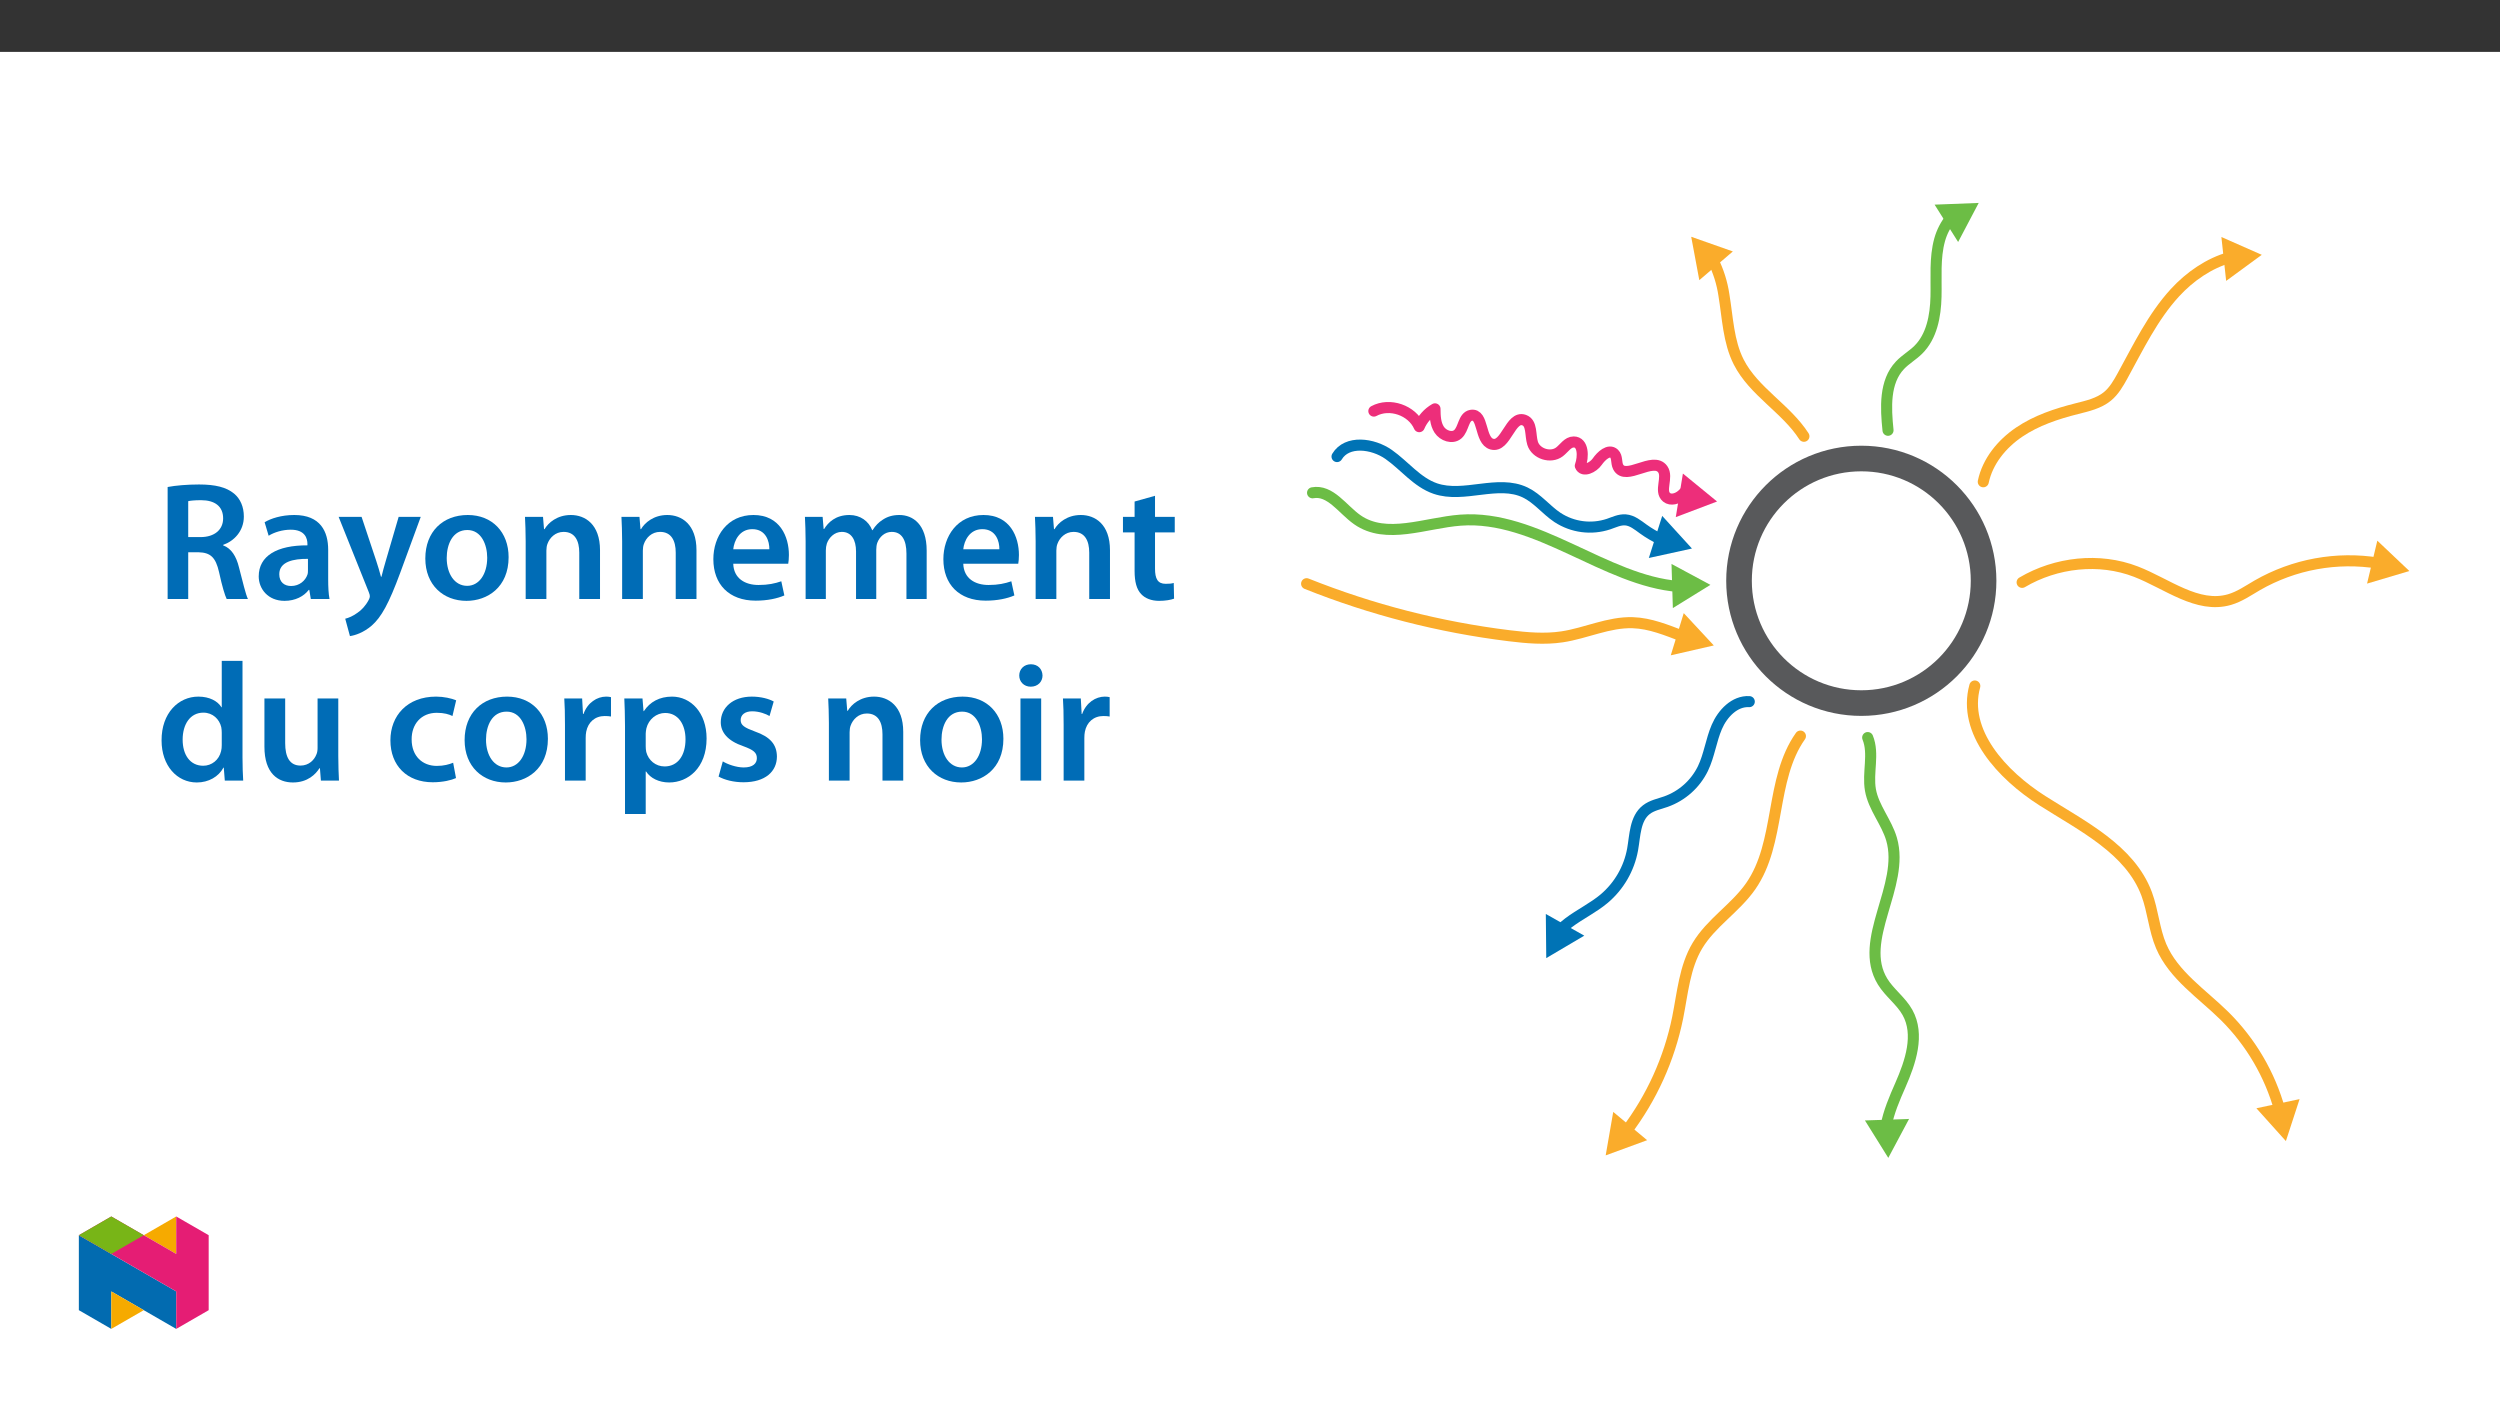 ﻿<?xml version="1.0" encoding="utf-8"?>
<svg xmlns="http://www.w3.org/2000/svg" xmlns:xlink="http://www.w3.org/1999/xlink" viewBox="0 0 960 540" version="1.1">
  <rect x="0" y="0" width="960" height="540" fill="#333333" stroke="none"/>
  <defs>
    <g>
      <symbol overflow="visible" id="glyph0-0">
        <path style="stroke:none;" d="M 0 0 L 32.375 0 L 32.375 -45.328 L 0 -45.328 Z M 16.188 -25.578 L 5.188 -42.094 L 27.188 -42.094 Z M 18.125 -22.656 L 29.141 -39.172 L 29.141 -6.156 Z M 5.188 -3.234 L 16.188 -19.75 L 27.188 -3.234 Z M 3.234 -39.172 L 14.25 -22.656 L 3.234 -6.156 Z M 3.234 -39.172 " />
      </symbol>
      <symbol overflow="visible" id="glyph0-1">
        <path style="stroke:none;" d="M 4.594 0 L 12.5 0 L 12.5 -17.938 L 16.516 -17.938 C 21.047 -17.812 23.047 -16 24.344 -10.297 C 25.516 -4.859 26.609 -1.297 27.266 0 L 35.422 0 C 34.578 -1.688 33.406 -6.734 31.984 -12.172 C 30.953 -16.375 29.078 -19.422 25.906 -20.594 L 25.906 -20.781 C 30.047 -22.203 33.859 -26.031 33.859 -31.656 C 33.859 -35.422 32.5 -38.469 30.109 -40.469 C 27.125 -42.922 22.922 -43.969 16.641 -43.969 C 12.047 -43.969 7.641 -43.578 4.594 -43 Z M 12.5 -37.562 C 13.281 -37.75 14.891 -37.938 17.422 -37.938 C 22.594 -37.938 25.906 -35.672 25.906 -30.953 C 25.906 -26.609 22.594 -23.766 17.219 -23.766 L 12.5 -23.766 Z M 12.5 -37.562 " />
      </symbol>
      <symbol overflow="visible" id="glyph0-2">
        <path style="stroke:none;" d="M 28.75 -18.906 C 28.75 -25.828 25.828 -32.25 15.734 -32.25 C 10.75 -32.25 6.672 -30.891 4.344 -29.469 L 5.891 -24.281 C 8.031 -25.641 11.266 -26.609 14.375 -26.609 C 19.938 -26.609 20.781 -23.188 20.781 -21.109 L 20.781 -20.594 C 9.125 -20.656 2.078 -16.578 2.078 -8.672 C 2.078 -3.891 5.641 0.719 11.984 0.719 C 16.125 0.719 19.422 -1.031 21.297 -3.5 L 21.5 -3.5 L 22.078 0 L 29.266 0 C 28.875 -1.938 28.75 -4.734 28.75 -7.578 Z M 20.984 -11.078 C 20.984 -10.484 20.984 -9.906 20.781 -9.328 C 20 -7.062 17.734 -4.984 14.5 -4.984 C 11.984 -4.984 9.969 -6.406 9.969 -9.516 C 9.969 -14.312 15.344 -15.469 20.984 -15.406 Z M 20.984 -11.078 " />
      </symbol>
      <symbol overflow="visible" id="glyph0-3">
        <path style="stroke:none;" d="M 0.516 -31.531 L 12.109 -2.594 C 12.438 -1.812 12.5 -1.359 12.5 -1.031 C 12.5 -0.641 12.375 -0.188 12.047 0.391 C 10.938 2.531 9.188 4.406 7.641 5.375 C 6.016 6.547 4.406 7.25 3.047 7.578 L 4.859 14.25 C 6.797 13.984 10.031 12.953 13.203 10.234 C 16.906 7 19.812 1.75 24.156 -10.031 L 32.047 -31.531 L 23.562 -31.531 L 18.641 -14.703 C 18 -12.688 17.422 -10.297 16.969 -8.547 L 16.766 -8.547 C 16.312 -10.297 15.609 -12.688 14.953 -14.641 L 9.328 -31.531 Z M 0.516 -31.531 " />
      </symbol>
      <symbol overflow="visible" id="glyph0-4">
        <path style="stroke:none;" d="M 18.578 -32.25 C 9.062 -32.25 2.266 -25.906 2.266 -15.547 C 2.266 -5.375 9.188 0.719 18.062 0.719 C 26.094 0.719 34.25 -4.469 34.25 -16.062 C 34.25 -25.641 27.969 -32.25 18.578 -32.25 Z M 18.391 -26.484 C 23.828 -26.484 26.031 -20.781 26.031 -15.859 C 26.031 -9.453 22.859 -5.047 18.328 -5.047 C 13.531 -5.047 10.484 -9.641 10.484 -15.734 C 10.484 -20.984 12.75 -26.484 18.391 -26.484 Z M 18.391 -26.484 " />
      </symbol>
      <symbol overflow="visible" id="glyph0-5">
        <path style="stroke:none;" d="M 4.281 0 L 12.234 0 L 12.234 -18.578 C 12.234 -19.484 12.375 -20.469 12.625 -21.109 C 13.469 -23.5 15.672 -25.766 18.844 -25.766 C 23.188 -25.766 24.859 -22.344 24.859 -17.812 L 24.859 0 L 32.828 0 L 32.828 -18.719 C 32.828 -28.688 27.125 -32.25 21.625 -32.25 C 16.375 -32.25 12.953 -29.266 11.531 -26.812 L 11.328 -26.812 L 10.938 -31.531 L 4.016 -31.531 C 4.141 -28.812 4.281 -25.766 4.281 -22.141 Z M 4.281 0 " />
      </symbol>
      <symbol overflow="visible" id="glyph0-6">
        <path style="stroke:none;" d="M 31.016 -13.531 C 31.141 -14.25 31.281 -15.406 31.281 -16.906 C 31.281 -23.828 27.906 -32.25 17.672 -32.25 C 7.578 -32.25 2.266 -24.016 2.266 -15.281 C 2.266 -5.641 8.281 0.641 18.516 0.641 C 23.047 0.641 26.812 -0.188 29.531 -1.359 L 28.359 -6.797 C 25.906 -5.953 23.312 -5.375 19.625 -5.375 C 14.5 -5.375 10.094 -7.828 9.906 -13.531 Z M 9.906 -19.094 C 10.234 -22.344 12.297 -26.812 17.219 -26.812 C 22.531 -26.812 23.828 -22.016 23.766 -19.094 Z M 9.906 -19.094 " />
      </symbol>
      <symbol overflow="visible" id="glyph0-7">
        <path style="stroke:none;" d="M 4.281 0 L 12.047 0 L 12.047 -18.641 C 12.047 -19.547 12.172 -20.469 12.438 -21.297 C 13.203 -23.438 15.219 -25.766 18.188 -25.766 C 21.891 -25.766 23.641 -22.656 23.641 -18.266 L 23.641 0 L 31.406 0 L 31.406 -18.906 C 31.406 -19.812 31.531 -20.844 31.797 -21.562 C 32.641 -23.828 34.641 -25.766 37.359 -25.766 C 41.188 -25.766 43 -22.656 43 -17.422 L 43 0 L 50.766 0 L 50.766 -18.578 C 50.766 -28.688 45.453 -32.25 40.281 -32.25 C 37.625 -32.25 35.609 -31.594 33.797 -30.375 C 32.375 -29.469 31.078 -28.172 29.984 -26.422 L 29.844 -26.422 C 28.484 -29.922 25.25 -32.25 21.109 -32.25 C 15.734 -32.25 12.891 -29.328 11.391 -26.875 L 11.203 -26.875 L 10.812 -31.531 L 4.016 -31.531 C 4.141 -28.812 4.281 -25.766 4.281 -22.141 Z M 4.281 0 " />
      </symbol>
      <symbol overflow="visible" id="glyph0-8">
        <path style="stroke:none;" d="M 5.562 -37.422 L 5.562 -31.531 L 1.094 -31.531 L 1.094 -25.578 L 5.562 -25.578 L 5.562 -10.75 C 5.562 -6.609 6.344 -3.688 8.094 -1.875 C 9.578 -0.266 11.984 0.719 14.953 0.719 C 17.422 0.719 19.547 0.328 20.719 -0.125 L 20.594 -6.156 C 19.688 -5.891 18.906 -5.828 17.484 -5.828 C 14.438 -5.828 13.406 -7.766 13.406 -11.656 L 13.406 -25.578 L 20.984 -25.578 L 20.984 -31.531 L 13.406 -31.531 L 13.406 -39.625 Z M 5.562 -37.422 " />
      </symbol>
      <symbol overflow="visible" id="glyph0-9">
        <path style="stroke:none;" d="M 25.375 -45.969 L 25.375 -28.172 L 25.25 -28.172 C 23.828 -30.5 20.719 -32.25 16.375 -32.25 C 8.812 -32.25 2.203 -25.969 2.266 -15.406 C 2.266 -5.703 8.219 0.719 15.797 0.719 C 20.328 0.719 24.156 -1.484 26.031 -4.984 L 26.156 -4.984 L 26.547 0 L 33.609 0 C 33.469 -2.141 33.344 -5.641 33.344 -8.875 L 33.344 -45.969 Z M 25.375 -13.656 C 25.375 -12.828 25.312 -12.047 25.125 -11.328 C 24.344 -7.906 21.5 -5.703 18.266 -5.703 C 13.203 -5.703 10.359 -9.906 10.359 -15.734 C 10.359 -21.562 13.203 -26.094 18.328 -26.094 C 21.953 -26.094 24.469 -23.562 25.188 -20.531 C 25.312 -19.875 25.375 -19.031 25.375 -18.391 Z M 25.375 -13.656 " />
      </symbol>
      <symbol overflow="visible" id="glyph0-10">
        <path style="stroke:none;" d="M 32.5 -31.531 L 24.547 -31.531 L 24.547 -12.5 C 24.547 -11.594 24.406 -10.688 24.094 -10.031 C 23.312 -7.969 21.234 -5.766 18 -5.766 C 13.797 -5.766 12.109 -9.125 12.109 -14.375 L 12.109 -31.531 L 4.141 -31.531 L 4.141 -13.016 C 4.141 -2.719 9.391 0.719 15.094 0.719 C 20.781 0.719 23.891 -2.531 25.25 -4.734 L 25.453 -4.734 L 25.828 0 L 32.766 0 C 32.641 -2.594 32.5 -5.703 32.5 -9.453 Z M 32.5 -31.531 " />
      </symbol>
      <symbol overflow="visible" id="glyph0-11">
        <path style="stroke:none;" d="M 26.359 -6.859 C 24.797 -6.219 22.797 -5.641 20.078 -5.641 C 14.641 -5.641 10.422 -9.328 10.422 -15.797 C 10.359 -21.562 13.984 -26.031 20.078 -26.031 C 22.922 -26.031 24.797 -25.453 26.094 -24.797 L 27.516 -30.828 C 25.703 -31.594 22.734 -32.25 19.812 -32.25 C 8.734 -32.25 2.266 -24.922 2.266 -15.469 C 2.266 -5.703 8.672 0.641 18.516 0.641 C 22.469 0.641 25.766 -0.188 27.453 -0.969 Z M 26.359 -6.859 " />
      </symbol>
      <symbol overflow="visible" id="glyph0-12">
        <path style="stroke:none;" d="M 4.281 0 L 12.234 0 L 12.234 -16.375 C 12.234 -17.219 12.297 -18.062 12.438 -18.781 C 13.141 -22.406 15.797 -24.797 19.547 -24.797 C 20.531 -24.797 21.234 -24.734 21.953 -24.609 L 21.953 -32.047 C 21.297 -32.188 20.844 -32.25 20.078 -32.25 C 16.641 -32.25 12.953 -29.984 11.391 -25.578 L 11.203 -25.578 L 10.875 -31.531 L 4.016 -31.531 C 4.203 -28.75 4.281 -25.641 4.281 -21.375 Z M 4.281 0 " />
      </symbol>
      <symbol overflow="visible" id="glyph0-13">
        <path style="stroke:none;" d="M 4.281 12.828 L 12.234 12.828 L 12.234 -3.5 L 12.375 -3.5 C 13.984 -0.969 17.281 0.719 21.234 0.719 C 28.422 0.719 35.609 -4.797 35.609 -16.188 C 35.609 -26.031 29.594 -32.25 22.344 -32.25 C 17.547 -32.25 13.859 -30.234 11.531 -26.672 L 11.391 -26.672 L 11 -31.531 L 4.016 -31.531 C 4.141 -28.562 4.281 -25.188 4.281 -21.047 Z M 12.234 -18.062 C 12.234 -18.719 12.375 -19.422 12.5 -20.078 C 13.344 -23.562 16.375 -25.969 19.688 -25.969 C 24.797 -25.969 27.516 -21.438 27.516 -15.859 C 27.516 -9.641 24.547 -5.438 19.484 -5.438 C 16.062 -5.438 13.281 -7.766 12.438 -11 C 12.297 -11.719 12.234 -12.438 12.234 -13.203 Z M 12.234 -18.062 " />
      </symbol>
      <symbol overflow="visible" id="glyph0-14">
        <path style="stroke:none;" d="M 2.328 -1.547 C 4.656 -0.266 8.094 0.641 11.906 0.641 C 20.266 0.641 24.734 -3.5 24.734 -9.266 C 24.672 -13.922 22.078 -16.828 16.312 -18.844 C 12.297 -20.328 10.812 -21.234 10.812 -23.25 C 10.812 -25.188 12.375 -26.609 15.219 -26.609 C 18 -26.609 20.594 -25.578 21.891 -24.797 L 23.5 -30.375 C 21.625 -31.406 18.578 -32.25 15.094 -32.25 C 7.766 -32.25 3.172 -27.969 3.172 -22.406 C 3.172 -18.641 5.703 -15.281 11.844 -13.203 C 15.734 -11.781 17.031 -10.75 17.031 -8.609 C 17.031 -6.547 15.469 -5.047 11.984 -5.047 C 9.125 -5.047 5.703 -6.281 3.953 -7.375 Z M 2.328 -1.547 " />
      </symbol>
      <symbol overflow="visible" id="glyph0-15">
        <path style="stroke:none;" d="M 12.234 0 L 12.234 -31.531 L 4.281 -31.531 L 4.281 0 Z M 8.281 -44.672 C 5.641 -44.672 3.812 -42.797 3.812 -40.344 C 3.812 -38.016 5.562 -36.062 8.219 -36.062 C 11 -36.062 12.75 -38.016 12.75 -40.344 C 12.688 -42.797 11 -44.672 8.281 -44.672 Z M 8.281 -44.672 " />
      </symbol>
    </g>
    <clipPath id="clip1">
      <path d="M 528 77.926 L 901 77.926 L 901 410 L 528 410 Z M 528 77.926 " />
    </clipPath>
    <clipPath id="clip2">
      <path d="M 716 429 L 734 429 L 734 444.629 L 716 444.629 Z M 716 429 " />
    </clipPath>
    <clipPath id="clip3">
      <path d="M 908 207 L 925.195 207 L 925.195 225 L 908 225 Z M 908 207 " />
    </clipPath>
    <clipPath id="clip4">
      <path d="M 742 77.926 L 760 77.926 L 760 93 L 742 93 Z M 742 77.926 " />
    </clipPath>
    <clipPath id="clip5">
      <path d="M 499.609 222 L 649 222 L 649 248 L 499.609 248 Z M 499.609 222 " />
    </clipPath>
    <clipPath id="clip6">
      <path d="M 30.277 474 L 68 474 L 68 510.301 L 30.277 510.301 Z M 30.277 474 " />
    </clipPath>
    <clipPath id="clip7">
      <path d="M 42 495 L 56 495 L 56 510.301 L 42 510.301 Z M 42 495 " />
    </clipPath>
    <clipPath id="clip8">
      <path d="M 55 467.125 L 68 467.125 L 68 482 L 55 482 Z M 55 467.125 " />
    </clipPath>
    <clipPath id="clip9">
      <path d="M 30.277 467.125 L 80.133 467.125 L 80.133 510.301 L 30.277 510.301 Z M 30.277 467.125 " />
    </clipPath>
    <clipPath id="clip10">
      <path d="M 30.277 467.125 L 56 467.125 L 56 482 L 30.277 482 Z M 30.277 467.125 " />
    </clipPath>
  </defs>
  <g id="surface1">
    <path style=" stroke:none;fill-rule:nonzero;fill:rgb(100%,100%,100%);fill-opacity:1;" d="M 0 559.926 L 960 559.926 L 960 19.926 L 0 19.926 Z M 0 559.926 " />
    <g clip-path="url(#clip1)" clip-rule="nonzero">
      <path style="fill:none;stroke-width:11.572;stroke-linecap:butt;stroke-linejoin:miter;stroke:rgb(34.499%,34.9%,35.699%);stroke-opacity:1;stroke-miterlimit:10;" d="M -0.002 -0.002 C 30.508 -0.002 55.242 -24.735 55.242 -55.245 C 55.242 -85.751 30.508 -110.489 -0.002 -110.489 C -30.512 -110.489 -55.241 -85.751 -55.241 -55.245 C -55.241 -24.735 -30.512 -0.002 -0.002 -0.002 Z M -0.002 -0.002 " transform="matrix(0.85,0,0,-0.85,714.74,176.069)" />
    </g>
    <path style="fill:none;stroke-width:5;stroke-linecap:round;stroke-linejoin:round;stroke:rgb(0%,45.099%,70.999%);stroke-opacity:1;stroke-miterlimit:4;" d="M -0.001 0.001 C -6.6 0.383 -12.064 -5.357 -14.67 -11.432 C -17.28 -17.508 -18.066 -24.268 -20.934 -30.224 C -24.344 -37.214 -30.355 -42.586 -37.68 -45.187 C -40.7 -46.244 -43.981 -46.855 -46.504 -48.818 C -51.651 -52.816 -51.573 -60.394 -52.717 -66.814 C -54.293 -75.467 -58.825 -83.307 -65.539 -88.992 C -70.511 -93.17 -76.481 -95.996 -81.665 -99.911 C -82.942 -100.872 -84.146 -101.915 -85.277 -103.041 " transform="matrix(0.85,0,0,-0.85,671.724,269.427)" />
    <path style=" stroke:none;fill-rule:nonzero;fill:rgb(0%,45.099%,70.999%);fill-opacity:1;" d="M 593.594 350.965 L 593.762 367.914 L 608.359 359.293 Z M 593.594 350.965 " />
    <path style="fill:none;stroke-width:5;stroke-linecap:round;stroke-linejoin:round;stroke:rgb(98%,67.499%,16.899%);stroke-opacity:1;stroke-miterlimit:4;" d="M 0.002 0 C 11.477 15.129 19.405 32.643 23.196 51.25 C 25.439 62.353 26.307 74.113 32.125 83.833 C 38.316 94.178 49.313 100.791 56.197 110.685 C 69.919 130.395 64.809 158.883 78.66 178.502 " transform="matrix(0.85,0,0,-0.85,624.502,434.387)" />
    <path style=" stroke:none;fill-rule:nonzero;fill:rgb(98%,67.499%,16.899%);fill-opacity:1;" d="M 632.496 437.832 L 616.582 443.668 L 619.48 426.969 Z M 632.496 437.832 " />
    <path style="fill:none;stroke-width:5;stroke-linecap:round;stroke-linejoin:round;stroke:rgb(42.4%,74.1%,27.1%);stroke-opacity:1;stroke-miterlimit:4;" d="M -0.001 -0.001 C 3.005 -7.381 -0.138 -15.855 1.245 -23.7 C 2.646 -31.655 8.524 -38.13 10.785 -45.892 C 16.957 -67.069 -4.803 -91.458 6.741 -110.258 C 9.866 -115.355 15.055 -118.971 17.973 -124.187 C 23.543 -134.16 19.365 -146.568 14.765 -157.023 C 12.164 -162.928 9.434 -169.256 8.294 -175.561 " transform="matrix(0.85,0,0,-0.85,717.192,283.222)" />
    <g clip-path="url(#clip2)" clip-rule="nonzero">
      <path style=" stroke:none;fill-rule:nonzero;fill:rgb(42.4%,74.1%,27.1%);fill-opacity:1;" d="M 716.137 430.25 L 725.105 444.629 L 733.078 429.672 Z M 716.137 430.25 " />
    </g>
    <path style="fill:none;stroke-width:5;stroke-linecap:round;stroke-linejoin:round;stroke:rgb(98%,67.499%,16.899%);stroke-opacity:1;stroke-miterlimit:4;" d="M 0 -0.002 C -5.698 -20.732 12.353 -40.241 30.487 -51.794 C 48.622 -63.347 70.106 -73.784 77.638 -93.926 C 80.501 -101.592 80.988 -110.02 84.196 -117.552 C 89.826 -130.76 102.716 -139.069 112.928 -149.161 C 124.729 -160.893 133.282 -175.484 137.749 -191.514 " transform="matrix(0.85,0,0,-0.85,758.324,263.421)" />
    <path style=" stroke:none;fill-rule:nonzero;fill:rgb(98%,67.499%,16.899%);fill-opacity:1;" d="M 866.453 425.57 L 877.781 438.176 L 883.039 422.062 Z M 866.453 425.57 " />
    <path style="fill:none;stroke-width:5;stroke-linecap:round;stroke-linejoin:round;stroke:rgb(98%,67.499%,16.899%);stroke-opacity:1;stroke-miterlimit:4;" d="M -0.002 -0.001 C 15.348 9.066 34.828 11.263 51.451 4.829 C 65.476 -0.598 79.217 -11.968 93.661 -7.795 C 98.202 -6.481 102.149 -3.714 106.235 -1.334 C 122.816 8.188 142.163 11.718 161.037 8.666 " transform="matrix(0.85,0,0,-0.85,776.494,223.624)" />
    <g clip-path="url(#clip3)" clip-rule="nonzero">
      <path style=" stroke:none;fill-rule:nonzero;fill:rgb(98%,67.499%,16.899%);fill-opacity:1;" d="M 908.949 224.105 L 925.195 219.273 L 912.891 207.617 Z M 908.949 224.105 " />
    </g>
    <path style="fill:none;stroke-width:5;stroke-linecap:round;stroke-linejoin:round;stroke:rgb(98%,67.499%,16.899%);stroke-opacity:1;stroke-miterlimit:4;" d="M -0.002 -0.001 C 1.933 9.241 8.367 17.095 16.179 22.398 C 23.992 27.701 33.123 30.716 42.278 33.032 C 47.117 34.255 52.19 35.39 56.055 38.552 C 59.042 40.992 61.019 44.425 62.875 47.803 C 70.031 60.808 76.529 74.425 86.556 85.372 C 93.284 92.715 102.025 98.772 111.501 101.396 " transform="matrix(0.85,0,0,-0.85,761.58,184.999)" />
    <path style=" stroke:none;fill-rule:nonzero;fill:rgb(98%,67.499%,16.899%);fill-opacity:1;" d="M 854.84 107.863 L 868.52 97.852 L 853.012 91.008 Z M 854.84 107.863 " />
    <path style="fill:none;stroke-width:5;stroke-linecap:round;stroke-linejoin:round;stroke:rgb(42.4%,74.1%,27.1%);stroke-opacity:1;stroke-miterlimit:4;" d="M -0.001 -0.001 C -1.062 10.243 -1.669 21.911 5.413 29.388 C 7.876 31.994 11.07 33.809 13.625 36.323 C 19.788 42.385 21.456 51.645 21.677 60.289 C 21.897 68.929 21.015 77.757 23.331 86.084 C 24.324 89.641 26.038 92.959 28.363 95.827 " transform="matrix(0.85,0,0,-0.85,725,165.226)" />
    <g clip-path="url(#clip4)" clip-rule="nonzero">
      <path style=" stroke:none;fill-rule:nonzero;fill:rgb(42.4%,74.1%,27.1%);fill-opacity:1;" d="M 751.922 92.922 L 759.82 77.926 L 742.883 78.582 Z M 751.922 92.922 " />
    </g>
    <path style="fill:none;stroke-width:5;stroke-linecap:round;stroke-linejoin:round;stroke:rgb(98%,67.499%,16.899%);stroke-opacity:1;stroke-miterlimit:4;" d="M -0.002 0.002 C -8.09 12.561 -22.681 20.213 -29.45 33.536 C -34.161 42.81 -34.436 53.595 -36.151 63.853 C -36.964 69.34 -38.646 74.666 -41.132 79.625 " transform="matrix(0.85,0,0,-0.85,692.705,167.529)" />
    <path style=" stroke:none;fill-rule:nonzero;fill:rgb(98%,67.499%,16.899%);fill-opacity:1;" d="M 665.41 96.555 L 649.422 90.918 L 652.535 107.582 Z M 665.41 96.555 " />
    <g clip-path="url(#clip5)" clip-rule="nonzero">
      <path style="fill:none;stroke-width:5;stroke-linecap:round;stroke-linejoin:round;stroke:rgb(98%,67.499%,16.899%);stroke-opacity:1;stroke-miterlimit:4;" d="M 0.001 -0 C 29.376 -11.742 60.138 -19.637 91.535 -23.497 C 99.467 -24.472 107.524 -25.184 115.428 -23.998 C 126.2 -22.376 136.476 -17.257 147.363 -17.61 C 155.299 -17.868 162.698 -20.997 170.194 -23.824 " transform="matrix(0.85,0,0,-0.85,501.734,224.148)" />
    </g>
    <path style=" stroke:none;fill-rule:nonzero;fill:rgb(98%,67.499%,16.899%);fill-opacity:1;" d="M 641.574 251.641 L 658.098 247.852 L 646.559 235.438 Z M 641.574 251.641 " />
    <path style="fill:none;stroke-width:5;stroke-linecap:round;stroke-linejoin:round;stroke:rgb(42.4%,74.1%,27.1%);stroke-opacity:1;stroke-miterlimit:4;" d="M -0.002 0.002 C 8.017 1.514 13.523 -7.48 20.2 -12.163 C 33.27 -21.34 50.931 -13.555 66.855 -12.36 C 101.303 -9.782 132.218 -39.736 165.398 -42.324 " transform="matrix(0.85,0,0,-0.85,504.021,189.232)" />
    <path style=" stroke:none;fill-rule:nonzero;fill:rgb(42.4%,74.1%,27.1%);fill-opacity:1;" d="M 642.375 233.5 L 656.789 224.586 L 641.859 216.555 Z M 642.375 233.5 " />
    <path style="fill:none;stroke-width:5;stroke-linecap:round;stroke-linejoin:round;stroke:rgb(0%,45.099%,70.999%);stroke-opacity:1;stroke-miterlimit:4;" d="M 0.002 -0.002 C 4.51 7.498 16.169 5.977 23.329 0.95 C 30.494 -4.078 36.119 -11.624 44.395 -14.459 C 57.387 -18.903 72.658 -10.287 85.03 -16.238 C 90.572 -18.908 94.464 -24.092 99.584 -27.502 C 106.417 -31.982 114.919 -33.09 122.672 -30.507 C 125.181 -29.652 127.686 -28.393 130.333 -28.605 C 133.361 -28.843 135.861 -30.939 138.325 -32.718 C 140.907 -34.583 143.665 -36.192 146.56 -37.525 " transform="matrix(0.85,0,0,-0.85,513.42,175.319)" />
    <path style=" stroke:none;fill-rule:nonzero;fill:rgb(0%,45.099%,70.999%);fill-opacity:1;" d="M 633.152 214.266 L 649.707 210.637 L 638.289 198.109 Z M 633.152 214.266 " />
    <path style="fill:none;stroke-width:5;stroke-linecap:round;stroke-linejoin:round;stroke:rgb(92.899%,17.999%,47.8%);stroke-opacity:1;stroke-miterlimit:4;" d="M 0.001 -0.001 C 7.138 3.873 17.243 0.399 20.497 -7.041 C 21.931 -3.654 24.431 -0.828 27.62 1.01 C 27.657 -2.243 27.753 -5.699 29.536 -8.424 C 31.315 -11.149 35.442 -12.597 37.91 -10.474 C 40.658 -8.112 40.373 -2.551 43.939 -1.912 C 49.688 -0.883 47.684 -13.378 53.314 -14.932 C 59.697 -16.692 61.646 -1.862 67.882 -4.077 C 71.572 -5.387 70.561 -10.805 71.719 -14.546 C 73.195 -19.302 79.895 -21.448 83.856 -18.429 C 85.984 -16.807 87.602 -13.957 90.276 -13.953 C 94.688 -13.948 94.766 -20.584 93.268 -24.729 C 94.463 -27.73 99.058 -25.529 100.901 -22.873 C 102.744 -20.212 106.209 -17.018 108.548 -19.252 C 110.065 -20.704 109.412 -23.305 110.35 -25.184 C 113.654 -31.807 126.214 -20.226 130.501 -26.264 C 133.075 -29.886 128.82 -36.131 132.252 -38.957 C 134.178 -40.543 137.156 -39.569 139.063 -37.956 C 140.06 -37.115 140.938 -36.113 141.862 -35.184 " transform="matrix(0.85,0,0,-0.85,527.558,157.855)" />
    <path style=" stroke:none;fill-rule:nonzero;fill:rgb(92.899%,17.999%,47.8%);fill-opacity:1;" d="M 643.5 198.574 L 659.352 192.578 L 646.234 181.844 Z M 643.5 198.574 " />
    <g style="fill:rgb(0%,42.354%,71.373%);fill-opacity:1;">
      <use xlink:href="#glyph0-1" x="59.776" y="230.01" />
    </g>
    <g style="fill:rgb(0%,42.354%,71.373%);fill-opacity:1;">
      <use xlink:href="#glyph0-2" x="97.27" y="230.01" />
    </g>
    <g style="fill:rgb(0%,42.354%,71.373%);fill-opacity:1;">
      <use xlink:href="#glyph0-3" x="129.519" y="230.01" />
    </g>
    <g style="fill:rgb(0%,42.354%,71.373%);fill-opacity:1;">
      <use xlink:href="#glyph0-4" x="161.056" y="230.01" />
      <use xlink:href="#glyph0-5" x="197.579" y="230.01" />
      <use xlink:href="#glyph0-5" x="234.62" y="230.01" />
      <use xlink:href="#glyph0-6" x="271.661" y="230.01" />
      <use xlink:href="#glyph0-7" x="305.076" y="230.01" />
      <use xlink:href="#glyph0-6" x="359.99" y="230.01" />
      <use xlink:href="#glyph0-5" x="393.405" y="230.01" />
    </g>
    <g style="fill:rgb(0%,42.354%,71.373%);fill-opacity:1;">
      <use xlink:href="#glyph0-8" x="430.122" y="230.01" />
    </g>
    <g style="fill:rgb(0%,42.354%,71.373%);fill-opacity:1;">
      <use xlink:href="#glyph0-9" x="59.776" y="299.749" />
      <use xlink:href="#glyph0-10" x="97.4" y="299.749" />
    </g>
    <g style="fill:rgb(0%,42.354%,71.373%);fill-opacity:1;">
      <use xlink:href="#glyph0-11" x="147.651" y="299.749" />
    </g>
    <g style="fill:rgb(0%,42.354%,71.373%);fill-opacity:1;">
      <use xlink:href="#glyph0-4" x="176.145" y="299.749" />
      <use xlink:href="#glyph0-12" x="212.668" y="299.749" />
      <use xlink:href="#glyph0-13" x="235.721" y="299.749" />
      <use xlink:href="#glyph0-14" x="273.604" y="299.749" />
    </g>
    <g style="fill:rgb(0%,42.354%,71.373%);fill-opacity:1;">
      <use xlink:href="#glyph0-5" x="314.013" y="299.749" />
      <use xlink:href="#glyph0-4" x="351.054" y="299.749" />
      <use xlink:href="#glyph0-15" x="387.577" y="299.749" />
      <use xlink:href="#glyph0-12" x="404.155" y="299.749" />
    </g>
    <g clip-path="url(#clip6)" clip-rule="nonzero">
      <path style=" stroke:none;fill-rule:nonzero;fill:rgb(0.8%,42%,68.999%);fill-opacity:1;" d="M 30.277 503.105 L 42.738 510.301 L 42.738 495.91 L 67.668 510.301 L 67.668 495.91 L 30.277 474.32 Z M 30.277 503.105 " />
    </g>
    <g clip-path="url(#clip7)" clip-rule="nonzero">
      <path style=" stroke:none;fill-rule:nonzero;fill:rgb(96.1%,66.699%,0%);fill-opacity:1;" d="M 42.738 510.301 L 55.203 503.105 L 42.738 495.91 Z M 42.738 510.301 " />
    </g>
    <g clip-path="url(#clip8)" clip-rule="nonzero">
      <path style=" stroke:none;fill-rule:nonzero;fill:rgb(96.1%,66.699%,0%);fill-opacity:1;" d="M 67.668 467.125 L 55.203 474.32 L 67.668 481.516 Z M 67.668 467.125 " />
    </g>
    <g clip-path="url(#clip9)" clip-rule="nonzero">
      <path style=" stroke:none;fill-rule:nonzero;fill:rgb(89.799%,11.4%,45.499%);fill-opacity:1;" d="M 67.668 467.125 L 67.668 481.516 L 42.738 467.125 L 30.277 474.32 L 67.668 495.91 L 67.668 510.301 L 80.133 503.105 L 80.133 474.32 Z M 67.668 467.125 " />
    </g>
    <g clip-path="url(#clip10)" clip-rule="nonzero">
      <path style=" stroke:none;fill-rule:nonzero;fill:rgb(47.099%,70.999%,9%);fill-opacity:1;" d="M 42.738 467.125 L 30.277 474.32 L 42.738 481.516 L 55.203 474.32 Z M 42.738 467.125 " />
    </g>
  </g>
</svg>